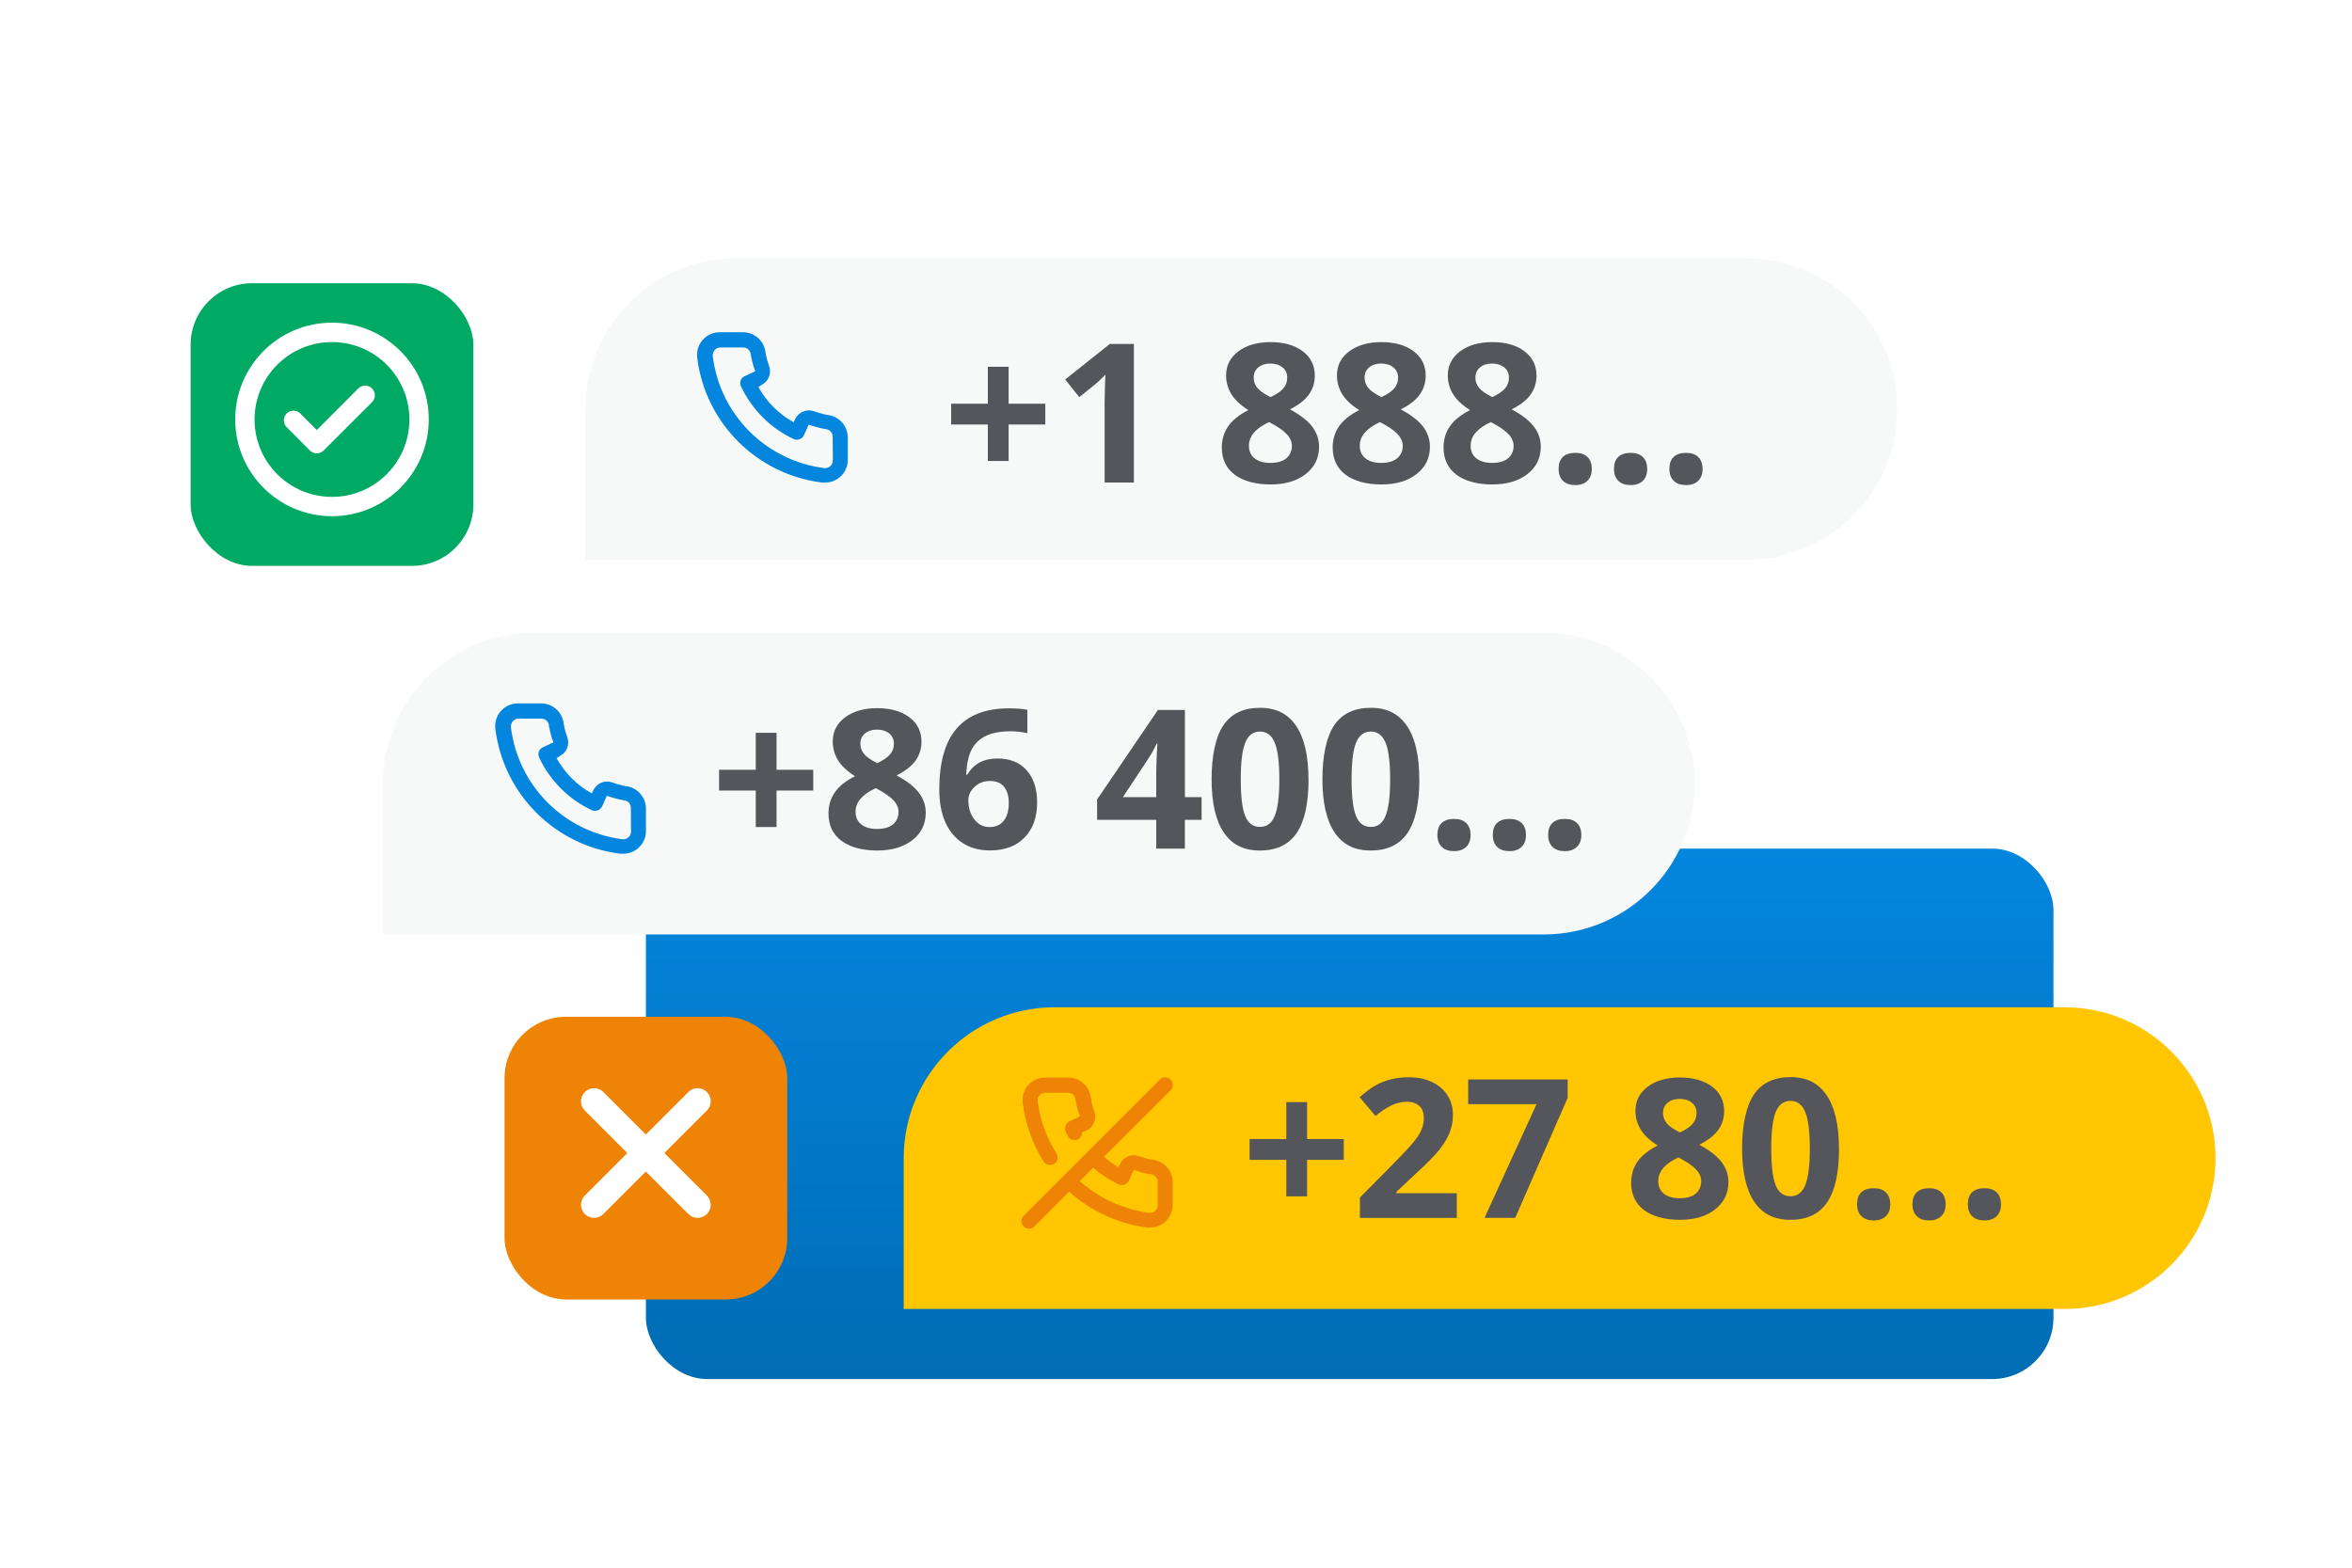 <?xml version="1.0" encoding="UTF-8"?>
<svg xmlns="http://www.w3.org/2000/svg" xmlns:xlink="http://www.w3.org/1999/xlink" id="Layer_1" data-name="Layer 1" viewBox="0 0 600 400">
  <defs>
    <style>
      .cls-1 {
        fill: url(#linear-gradient);
      }

      .cls-2 {
        fill: #0486de;
      }

      .cls-3 {
        fill: #fff;
      }

      .cls-4, .cls-5 {
        fill: #ee8305;
      }

      .cls-6 {
        fill: #54565b;
      }

      .cls-7 {
        filter: url(#drop-shadow-2);
      }

      .cls-7, .cls-8 {
        fill: #f7f8f8;
      }

      .cls-8 {
        filter: url(#drop-shadow-1);
      }

      .cls-9 {
        fill: #ffc601;
        filter: url(#drop-shadow-3);
      }

      .cls-5 {
        filter: url(#drop-shadow-5);
      }

      .cls-10 {
        fill: #00aa64;
        filter: url(#drop-shadow-4);
      }
    </style>
    <linearGradient id="linear-gradient" x1="344.3" y1="216.52" x2="344.3" y2="351.87" gradientUnits="userSpaceOnUse">
      <stop offset="0" stop-color="#0486de"></stop>
      <stop offset="1" stop-color="#006cb4"></stop>
    </linearGradient>
    <filter id="drop-shadow-1">
      <feOffset dx="0" dy="1.3"></feOffset>
      <feGaussianBlur result="blur" stdDeviation="5.21"></feGaussianBlur>
      <feFlood flood-color="#000" flood-opacity=".35"></feFlood>
      <feComposite in2="blur" operator="in"></feComposite>
      <feComposite in="SourceGraphic"></feComposite>
    </filter>
    <filter id="drop-shadow-2">
      <feOffset dx="0" dy="1.3"></feOffset>
      <feGaussianBlur result="blur-2" stdDeviation="5.21"></feGaussianBlur>
      <feFlood flood-color="#000" flood-opacity=".35"></feFlood>
      <feComposite in2="blur-2" operator="in"></feComposite>
      <feComposite in="SourceGraphic"></feComposite>
    </filter>
    <filter id="drop-shadow-3">
      <feOffset dx="0" dy="1.3"></feOffset>
      <feGaussianBlur result="blur-3" stdDeviation="5.21"></feGaussianBlur>
      <feFlood flood-color="#000" flood-opacity=".35"></feFlood>
      <feComposite in2="blur-3" operator="in"></feComposite>
      <feComposite in="SourceGraphic"></feComposite>
    </filter>
    <filter id="drop-shadow-4">
      <feOffset dx="0" dy="1.3"></feOffset>
      <feGaussianBlur result="blur-4" stdDeviation="5.21"></feGaussianBlur>
      <feFlood flood-color="#000" flood-opacity=".35"></feFlood>
      <feComposite in2="blur-4" operator="in"></feComposite>
      <feComposite in="SourceGraphic"></feComposite>
    </filter>
    <filter id="drop-shadow-5">
      <feOffset dx="0" dy="1.3"></feOffset>
      <feGaussianBlur result="blur-5" stdDeviation="5.21"></feGaussianBlur>
      <feFlood flood-color="#000" flood-opacity=".35"></feFlood>
      <feComposite in2="blur-5" operator="in"></feComposite>
      <feComposite in="SourceGraphic"></feComposite>
    </filter>
  </defs>
  <rect class="cls-1" x="164.77" y="216.52" width="359.07" height="135.35" rx="15.64" ry="15.64"></rect>
  <path class="cls-8" d="m187.82,64.59h257.66c21.24,0,38.49,17.25,38.49,38.49h0c0,21.24-17.25,38.49-38.49,38.49H149.33v-38.49c0-21.24,17.25-38.49,38.49-38.49Z"></path>
  <path class="cls-7" d="m136.16,160.15h257.66c21.24,0,38.49,17.25,38.49,38.49h0c0,21.24-17.25,38.49-38.49,38.49H97.67v-38.49c0-21.24,17.25-38.49,38.49-38.49Z"></path>
  <path class="cls-9" d="m269.03,255.71h257.66c21.24,0,38.49,17.25,38.49,38.49h0c0,21.24-17.25,38.49-38.49,38.49H230.54v-38.49c0-21.24,17.25-38.49,38.49-38.49Z"></path>
  <rect class="cls-10" x="48.63" y="70.97" width="72.12" height="72.12" rx="15.67" ry="15.67"></rect>
  <rect class="cls-5" x="128.71" y="258.14" width="72.12" height="72.12" rx="15.67" ry="15.67"></rect>
  <path class="cls-3" d="m180.33,305.05l-10.85-10.85,10.85-10.85c1.3-1.3,1.3-3.42,0-4.72s-3.42-1.3-4.72,0l-10.85,10.85-10.85-10.85c-1.3-1.3-3.42-1.3-4.72,0s-1.3,3.42,0,4.72l10.85,10.85-10.85,10.85c-1.3,1.3-1.3,3.42,0,4.72s3.42,1.3,4.72,0l10.85-10.85,10.85,10.85c1.3,1.3,3.42,1.3,4.72,0s1.3-3.42,0-4.72Z"></path>
  <path class="cls-3" d="m91.41,99.1l-10.59,10.62-4.07-4.07c-.89-1.04-2.45-1.16-3.48-.27s-1.16,2.45-.27,3.48c.08.1.17.19.27.27l5.8,5.83c.47.46,1.1.72,1.75.72.65,0,1.27-.26,1.73-.72l12.35-12.35c.97-.96.97-2.52.01-3.49,0,0,0,0-.01-.01-.96-.96-2.52-.96-3.48,0Zm-6.72-16.77c-13.64,0-24.69,11.06-24.69,24.69s11.06,24.69,24.69,24.69,24.69-11.06,24.69-24.69-11.06-24.69-24.69-24.69Zm0,44.45c-10.91,0-19.75-8.84-19.75-19.75s8.84-19.75,19.75-19.75,19.75,8.84,19.75,19.75-8.84,19.75-19.75,19.75Z"></path>
  <g>
    <path class="cls-6" d="m252,108.31h-9.36v-5.3h9.36v-9.43h5.3v9.43h9.36v5.3h-9.36v9.31h-5.3v-9.31Z"></path>
    <path class="cls-6" d="m289.26,123.12h-7.47v-20.46l.07-3.36.12-3.68c-1.24,1.24-2.1,2.06-2.59,2.44l-4.06,3.27-3.6-4.5,11.39-9.07h6.14v35.37Z"></path>
    <path class="cls-6" d="m324.11,87.29c3.39,0,6.12.77,8.19,2.31s3.11,3.62,3.11,6.23c0,1.81-.5,3.42-1.5,4.83s-2.61,2.67-4.84,3.79c2.64,1.42,4.54,2.9,5.7,4.44,1.15,1.54,1.73,3.23,1.73,5.07,0,2.9-1.14,5.24-3.41,7-2.27,1.77-5.27,2.65-8.97,2.65s-6.91-.82-9.12-2.47c-2.21-1.65-3.31-3.98-3.31-6.99,0-2.02.54-3.81,1.61-5.37,1.07-1.56,2.79-2.94,5.16-4.14-2.02-1.27-3.47-2.64-4.35-4.09-.89-1.45-1.33-3.04-1.33-4.77,0-2.53,1.05-4.58,3.14-6.14s4.83-2.35,8.2-2.35Zm-5.51,26.42c0,1.39.48,2.47,1.45,3.24.97.77,2.29,1.16,3.97,1.16,1.85,0,3.24-.4,4.16-1.2.92-.8,1.38-1.85,1.38-3.16,0-1.08-.46-2.09-1.37-3.04s-2.39-1.95-4.44-3.01c-3.44,1.58-5.15,3.58-5.15,6Zm5.47-20.95c-1.27,0-2.3.33-3.08.98-.78.65-1.17,1.53-1.17,2.62,0,.97.31,1.83.93,2.6.62.77,1.75,1.55,3.37,2.36,1.58-.74,2.69-1.5,3.31-2.27.63-.77.94-1.67.94-2.68,0-1.11-.4-1.99-1.21-2.64-.81-.64-1.84-.97-3.1-.97Z"></path>
    <path class="cls-6" d="m352.39,87.29c3.39,0,6.12.77,8.19,2.31s3.11,3.62,3.11,6.23c0,1.81-.5,3.42-1.5,4.83s-2.61,2.67-4.84,3.79c2.64,1.42,4.54,2.9,5.7,4.44,1.15,1.54,1.73,3.23,1.73,5.07,0,2.9-1.14,5.24-3.41,7-2.27,1.77-5.27,2.65-8.97,2.65s-6.91-.82-9.12-2.47c-2.21-1.65-3.31-3.98-3.31-6.99,0-2.02.54-3.81,1.61-5.37,1.07-1.56,2.79-2.94,5.16-4.14-2.02-1.27-3.47-2.64-4.35-4.09-.89-1.45-1.33-3.04-1.33-4.77,0-2.53,1.05-4.58,3.14-6.14s4.83-2.35,8.2-2.35Zm-5.51,26.42c0,1.39.48,2.47,1.45,3.24.97.77,2.29,1.16,3.97,1.16,1.85,0,3.24-.4,4.16-1.2.92-.8,1.38-1.85,1.38-3.16,0-1.08-.46-2.09-1.37-3.04s-2.39-1.95-4.44-3.01c-3.44,1.58-5.15,3.58-5.15,6Zm5.47-20.95c-1.27,0-2.3.33-3.08.98-.78.65-1.17,1.53-1.17,2.62,0,.97.31,1.83.93,2.6.62.77,1.75,1.55,3.37,2.36,1.58-.74,2.69-1.5,3.31-2.27.63-.77.94-1.67.94-2.68,0-1.11-.4-1.99-1.21-2.64-.81-.64-1.84-.97-3.1-.97Z"></path>
    <path class="cls-6" d="m380.67,87.29c3.39,0,6.12.77,8.19,2.31s3.11,3.62,3.11,6.23c0,1.81-.5,3.42-1.5,4.83s-2.61,2.67-4.84,3.79c2.64,1.42,4.54,2.9,5.7,4.44,1.15,1.54,1.73,3.23,1.73,5.07,0,2.9-1.14,5.24-3.41,7-2.27,1.77-5.27,2.65-8.97,2.65s-6.91-.82-9.12-2.47c-2.21-1.65-3.31-3.98-3.31-6.99,0-2.02.54-3.81,1.61-5.37,1.07-1.56,2.79-2.94,5.16-4.14-2.02-1.27-3.47-2.64-4.35-4.09-.89-1.45-1.33-3.04-1.33-4.77,0-2.53,1.05-4.58,3.14-6.14s4.83-2.35,8.2-2.35Zm-5.51,26.42c0,1.39.48,2.47,1.45,3.24.97.77,2.29,1.16,3.97,1.16,1.85,0,3.24-.4,4.16-1.2.92-.8,1.38-1.85,1.38-3.16,0-1.08-.46-2.09-1.37-3.04s-2.39-1.95-4.44-3.01c-3.44,1.58-5.15,3.58-5.15,6Zm5.47-20.95c-1.27,0-2.3.33-3.08.98-.78.65-1.17,1.53-1.17,2.62,0,.97.31,1.83.93,2.6.62.77,1.75,1.55,3.37,2.36,1.58-.74,2.69-1.5,3.31-2.27.63-.77.94-1.67.94-2.68,0-1.11-.4-1.99-1.21-2.64-.81-.64-1.84-.97-3.1-.97Z"></path>
    <path class="cls-6" d="m397.6,119.66c0-1.35.36-2.38,1.09-3.07s1.78-1.04,3.17-1.04,2.37.35,3.11,1.06c.73.71,1.1,1.73,1.1,3.05s-.37,2.28-1.11,3.01c-.74.73-1.77,1.1-3.1,1.1s-2.4-.36-3.14-1.08c-.74-.72-1.11-1.73-1.11-3.04Z"></path>
    <path class="cls-6" d="m411.73,119.66c0-1.35.36-2.38,1.09-3.07s1.78-1.04,3.17-1.04,2.37.35,3.11,1.06c.73.71,1.1,1.73,1.1,3.05s-.37,2.28-1.11,3.01c-.74.73-1.77,1.1-3.1,1.1s-2.4-.36-3.14-1.08c-.74-.72-1.11-1.73-1.11-3.04Z"></path>
    <path class="cls-6" d="m425.86,119.66c0-1.35.36-2.38,1.09-3.07s1.78-1.04,3.17-1.04,2.37.35,3.11,1.06c.73.71,1.1,1.73,1.1,3.05s-.37,2.28-1.11,3.01c-.74.73-1.77,1.1-3.1,1.1s-2.4-.36-3.14-1.08c-.74-.72-1.11-1.73-1.11-3.04Z"></path>
  </g>
  <g>
    <path class="cls-6" d="m192.8,201.71h-9.36v-5.3h9.36v-9.43h5.3v9.43h9.36v5.3h-9.36v9.31h-5.3v-9.31Z"></path>
    <path class="cls-6" d="m223.77,180.69c3.39,0,6.12.77,8.19,2.31s3.11,3.62,3.11,6.23c0,1.81-.5,3.42-1.5,4.83s-2.61,2.67-4.84,3.79c2.64,1.42,4.54,2.9,5.7,4.44,1.15,1.54,1.73,3.23,1.73,5.07,0,2.9-1.14,5.24-3.41,7-2.27,1.77-5.27,2.65-8.97,2.65s-6.91-.82-9.12-2.47c-2.21-1.65-3.31-3.98-3.31-6.99,0-2.02.54-3.81,1.61-5.37,1.07-1.56,2.79-2.94,5.16-4.14-2.02-1.27-3.47-2.64-4.35-4.09-.89-1.45-1.33-3.04-1.33-4.77,0-2.53,1.05-4.58,3.14-6.14s4.83-2.35,8.2-2.35Zm-5.51,26.42c0,1.39.48,2.47,1.45,3.24.97.77,2.29,1.16,3.97,1.16,1.85,0,3.24-.4,4.16-1.2.92-.8,1.38-1.85,1.38-3.16,0-1.08-.46-2.09-1.37-3.04s-2.39-1.95-4.44-3.01c-3.44,1.58-5.15,3.58-5.15,6Zm5.47-20.95c-1.27,0-2.3.33-3.08.98-.78.65-1.17,1.53-1.17,2.62,0,.97.31,1.83.93,2.6.62.77,1.75,1.55,3.37,2.36,1.58-.74,2.69-1.5,3.31-2.27.63-.77.94-1.67.94-2.68,0-1.11-.4-1.99-1.21-2.64-.81-.64-1.84-.97-3.1-.97Z"></path>
    <path class="cls-6" d="m239.61,201.5c0-7,1.48-12.21,4.44-15.63,2.96-3.42,7.39-5.13,13.29-5.13,2.02,0,3.6.12,4.74.36v5.97c-1.44-.32-2.85-.48-4.26-.48-2.56,0-4.66.39-6.28,1.16-1.62.77-2.83,1.92-3.64,3.43-.81,1.52-1.28,3.67-1.43,6.46h.31c1.6-2.74,4.15-4.11,7.67-4.11,3.16,0,5.64.99,7.43,2.98s2.69,4.73,2.69,8.22c0,3.77-1.06,6.76-3.19,8.96s-5.08,3.3-8.85,3.3c-2.61,0-4.89-.6-6.83-1.81-1.94-1.21-3.44-2.98-4.5-5.3-1.06-2.32-1.58-5.12-1.58-8.39Zm12.77,9.53c1.6,0,2.82-.54,3.68-1.61s1.28-2.6,1.28-4.58c0-1.73-.4-3.08-1.2-4.08s-2-1.49-3.62-1.49c-1.52,0-2.81.49-3.88,1.48s-1.61,2.13-1.61,3.43c0,1.92.5,3.54,1.51,4.86s2.29,1.98,3.83,1.98Z"></path>
    <path class="cls-6" d="m306.52,209.19h-4.26v7.33h-7.3v-7.33h-15.09v-5.2l15.51-22.83h6.89v22.23h4.26v5.81Zm-11.56-5.81v-6c0-1,.04-2.45.12-4.35.08-1.9.14-3.01.19-3.31h-.19c-.6,1.32-1.32,2.61-2.15,3.87l-6.48,9.8h8.51Z"></path>
    <path class="cls-6" d="m333.81,198.84c0,6.18-1.01,10.75-3.04,13.72-2.02,2.97-5.14,4.45-9.35,4.45s-7.16-1.53-9.23-4.6c-2.07-3.06-3.11-7.59-3.11-13.57s1.01-10.84,3.02-13.8c2.02-2.96,5.12-4.44,9.31-4.44s7.16,1.55,9.25,4.64c2.09,3.1,3.13,7.63,3.13,13.59Zm-17.29,0c0,4.34.37,7.45,1.12,9.33s2.01,2.82,3.79,2.82,3-.95,3.77-2.85c.77-1.9,1.16-5,1.16-9.29s-.39-7.45-1.17-9.35c-.78-1.89-2.04-2.84-3.76-2.84s-3.02.95-3.77,2.84c-.76,1.9-1.14,5.01-1.14,9.35Z"></path>
    <path class="cls-6" d="m362.08,198.84c0,6.18-1.01,10.75-3.04,13.72-2.02,2.97-5.14,4.45-9.35,4.45s-7.16-1.53-9.23-4.6c-2.07-3.06-3.11-7.59-3.11-13.57s1.01-10.84,3.02-13.8c2.02-2.96,5.12-4.44,9.31-4.44s7.16,1.55,9.25,4.64c2.09,3.1,3.13,7.63,3.13,13.59Zm-17.29,0c0,4.34.37,7.45,1.12,9.33s2.01,2.82,3.79,2.82,3-.95,3.77-2.85c.77-1.9,1.16-5,1.16-9.29s-.39-7.45-1.17-9.35c-.78-1.89-2.04-2.84-3.76-2.84s-3.02.95-3.77,2.84c-.76,1.9-1.14,5.01-1.14,9.35Z"></path>
    <path class="cls-6" d="m366.68,213.06c0-1.35.36-2.38,1.09-3.07s1.78-1.04,3.17-1.04,2.37.35,3.11,1.06c.73.71,1.1,1.73,1.1,3.05s-.37,2.28-1.11,3.01c-.74.73-1.77,1.1-3.1,1.1s-2.4-.36-3.14-1.08c-.74-.72-1.11-1.73-1.11-3.04Z"></path>
    <path class="cls-6" d="m380.81,213.06c0-1.35.36-2.38,1.09-3.07s1.78-1.04,3.17-1.04,2.37.35,3.11,1.06c.73.71,1.1,1.73,1.1,3.05s-.37,2.28-1.11,3.01c-.74.73-1.77,1.1-3.1,1.1s-2.4-.36-3.14-1.08c-.74-.72-1.11-1.73-1.11-3.04Z"></path>
    <path class="cls-6" d="m394.93,213.06c0-1.35.36-2.38,1.09-3.07s1.78-1.04,3.17-1.04,2.37.35,3.11,1.06c.73.71,1.1,1.73,1.1,3.05s-.37,2.28-1.11,3.01c-.74.73-1.77,1.1-3.1,1.1s-2.4-.36-3.14-1.08c-.74-.72-1.11-1.73-1.11-3.04Z"></path>
  </g>
  <g>
    <path class="cls-6" d="m328.14,295.94h-9.36v-5.3h9.36v-9.43h5.3v9.43h9.36v5.3h-9.36v9.31h-5.3v-9.31Z"></path>
    <path class="cls-6" d="m371.64,310.75h-24.72v-5.2l8.88-8.97c2.63-2.69,4.35-4.56,5.15-5.6s1.39-2,1.74-2.89c.36-.89.53-1.81.53-2.76,0-1.42-.39-2.47-1.17-3.17-.78-.69-1.83-1.04-3.13-1.04s-2.7.31-3.99.94-2.64,1.52-4.04,2.69l-4.06-4.81c1.74-1.48,3.18-2.53,4.33-3.15,1.14-.61,2.39-1.08,3.75-1.42,1.36-.33,2.87-.5,4.55-.5,2.21,0,4.16.4,5.85,1.21s3.01,1.94,3.94,3.39,1.4,3.11,1.4,4.98c0,1.63-.29,3.16-.86,4.58-.57,1.43-1.46,2.89-2.66,4.39-1.2,1.5-3.32,3.64-6.35,6.41l-4.55,4.28v.34h15.41v6.29Z"></path>
    <path class="cls-6" d="m378.7,310.75l13.28-29.03h-17.44v-6.29h25.38v4.69l-13.38,30.62h-7.84Z"></path>
    <path class="cls-6" d="m428.53,274.92c3.39,0,6.12.77,8.19,2.31s3.11,3.62,3.11,6.23c0,1.81-.5,3.42-1.5,4.83s-2.61,2.67-4.84,3.79c2.64,1.42,4.54,2.9,5.7,4.44,1.15,1.54,1.73,3.23,1.73,5.07,0,2.9-1.14,5.24-3.41,7-2.27,1.77-5.27,2.65-8.97,2.65s-6.91-.82-9.12-2.47c-2.21-1.65-3.31-3.98-3.31-6.99,0-2.02.54-3.81,1.61-5.37,1.07-1.56,2.79-2.94,5.16-4.14-2.02-1.27-3.47-2.64-4.35-4.09-.89-1.45-1.33-3.04-1.33-4.77,0-2.53,1.05-4.58,3.14-6.14s4.83-2.35,8.2-2.35Zm-5.51,26.42c0,1.39.48,2.47,1.45,3.24.97.77,2.29,1.16,3.97,1.16,1.85,0,3.24-.4,4.16-1.2.92-.8,1.38-1.85,1.38-3.16,0-1.08-.46-2.09-1.37-3.04s-2.39-1.95-4.44-3.01c-3.44,1.58-5.15,3.58-5.15,6Zm5.47-20.95c-1.27,0-2.3.33-3.08.98-.78.65-1.17,1.53-1.17,2.62,0,.97.31,1.83.93,2.6.62.77,1.75,1.55,3.37,2.36,1.58-.74,2.69-1.5,3.31-2.27.63-.77.94-1.67.94-2.68,0-1.11-.4-1.99-1.21-2.64-.81-.64-1.84-.97-3.1-.97Z"></path>
    <path class="cls-6" d="m469.14,293.07c0,6.18-1.01,10.75-3.04,13.72-2.02,2.97-5.14,4.45-9.35,4.45s-7.16-1.53-9.23-4.6c-2.07-3.06-3.11-7.59-3.11-13.57s1.01-10.84,3.02-13.8c2.02-2.96,5.12-4.44,9.31-4.44s7.16,1.55,9.25,4.64c2.09,3.1,3.13,7.63,3.13,13.59Zm-17.29,0c0,4.34.37,7.45,1.12,9.33s2.01,2.82,3.79,2.82,3-.95,3.77-2.85c.77-1.9,1.16-5,1.16-9.29s-.39-7.45-1.17-9.35c-.78-1.89-2.04-2.84-3.76-2.84s-3.02.95-3.77,2.84c-.76,1.9-1.14,5.01-1.14,9.35Z"></path>
    <path class="cls-6" d="m473.74,307.29c0-1.35.36-2.38,1.09-3.07s1.78-1.04,3.17-1.04,2.37.35,3.11,1.06c.73.71,1.1,1.73,1.1,3.05s-.37,2.28-1.11,3.01c-.74.73-1.77,1.1-3.1,1.1s-2.4-.36-3.14-1.08c-.74-.72-1.11-1.73-1.11-3.04Z"></path>
    <path class="cls-6" d="m487.87,307.29c0-1.35.36-2.38,1.09-3.07s1.78-1.04,3.17-1.04,2.37.35,3.11,1.06c.73.71,1.1,1.73,1.1,3.05s-.37,2.28-1.11,3.01c-.74.73-1.77,1.1-3.1,1.1s-2.4-.36-3.14-1.08c-.74-.72-1.11-1.73-1.11-3.04Z"></path>
    <path class="cls-6" d="m501.99,307.29c0-1.35.36-2.38,1.09-3.07s1.78-1.04,3.17-1.04,2.37.35,3.11,1.06c.73.71,1.1,1.73,1.1,3.05s-.37,2.28-1.11,3.01c-.74.73-1.77,1.1-3.1,1.1s-2.4-.36-3.14-1.08c-.74-.72-1.11-1.73-1.11-3.04Z"></path>
  </g>
  <path class="cls-4" d="m266.2,296.36c.35.57.97.91,1.64.91,1.07.03,1.95-.81,1.98-1.87.01-.41-.11-.82-.34-1.16-2.53-4.01-4.15-8.52-4.77-13.22-.08-.56.09-1.14.46-1.56.37-.42.89-.66,1.45-.66h5.79c.93-.02,1.74.63,1.93,1.54,0,.44.15.85.25,1.29v.25c.22,1.01.53,2.01.91,2.97l-2.68,1.27c-.47.22-.83.61-1,1.1-.2.48-.2,1.01,0,1.49.19.41.39.81.62,1.24.53.93,1.71,1.25,2.63.72,0,0,0,0,.01,0,.64-.37,1.02-1.07.97-1.81l1.1-.41c1.81-.83,2.69-2.91,2.03-4.79-.31-.82-.56-1.66-.75-2.51v-.19c0-.39-.15-.77-.21-1.12-.44-2.83-2.87-4.91-5.73-4.9h-5.79c-1.68-.02-3.28.68-4.4,1.93-1.11,1.26-1.62,2.95-1.39,4.61.67,5.29,2.48,10.36,5.31,14.88Zm28.2-.41l-1.16-.21h-.15c-.87-.19-1.73-.44-2.57-.75-1.85-.66-3.9.17-4.77,1.93l-.41.89c-1.32-.76-2.56-1.65-3.71-2.64l16.99-16.97c.76-.76.76-1.98,0-2.74s-1.98-.76-2.74,0l-34.74,34.74c-.76.75-.76,1.97-.01,2.73,0,0,0,0,.01.01.75.76,1.97.76,2.73.01,0,0,0,0,.01-.01l8.86-8.88c5.54,4.98,12.47,8.17,19.86,9.13.26.02.52.02.77,0,1.42,0,2.79-.51,3.86-1.45,1.24-1.1,1.94-2.69,1.93-4.34v-5.79c-.02-2.79-2.02-5.16-4.77-5.66Zm.93,11.58c0,.55-.24,1.08-.66,1.45-.43.38-1,.55-1.56.46-6.56-.86-12.7-3.67-17.64-8.07l3.42-3.42c1.97,1.72,4.16,3.15,6.52,4.27.48.2,1.01.2,1.49,0,.49-.17.88-.54,1.1-1l1.2-2.72c1.01.37,2.04.68,3.09.91h.21l1.33.25c.9.2,1.53,1.01,1.51,1.93v5.94Z"></path>
  <path class="cls-2" d="m211.49,105.92c-.42,0-.87-.14-1.29-.23-.86-.19-1.7-.44-2.53-.75-1.85-.67-3.92.16-4.79,1.93l-.42.87c-1.88-1.05-3.61-2.34-5.13-3.86-1.52-1.53-2.81-3.25-3.86-5.13l.81-.54c1.77-.87,2.6-2.93,1.93-4.79-.31-.83-.56-1.67-.75-2.53-.1-.42-.17-.87-.23-1.31-.48-2.81-2.94-4.85-5.79-4.81h-5.79c-3.2-.03-5.81,2.54-5.84,5.74,0,.28.02.57.05.85,2.12,16.63,15.24,29.72,31.89,31.77h.73c1.42,0,2.8-.52,3.86-1.47,1.24-1.1,1.94-2.69,1.93-4.34v-5.79c-.05-2.76-2.05-5.11-4.77-5.6Zm.97,11.58c0,.55-.24,1.08-.66,1.45-.43.38-1.01.55-1.58.48-14.87-1.91-26.56-13.65-28.39-28.53-.06-.57.11-1.14.48-1.58.37-.42.89-.66,1.45-.66h5.79c.93-.02,1.74.62,1.93,1.52.08.53.17,1.05.29,1.56.22,1.02.52,2.02.89,2.99l-2.7,1.25c-.97.44-1.39,1.59-.95,2.56,0,0,0,0,0,0,2.78,5.95,7.56,10.73,13.51,13.51.47.19,1,.19,1.47,0,.49-.17.88-.54,1.1-1l1.2-2.7c1,.36,2.02.65,3.05.89.51.12,1.04.21,1.56.29.91.19,1.55,1,1.52,1.93l.04,6.02Z"></path>
  <path class="cls-2" d="m160,200.62c-.42,0-.87-.14-1.29-.23-.86-.19-1.7-.44-2.53-.75-1.85-.67-3.92.16-4.79,1.93l-.42.87c-1.88-1.05-3.61-2.34-5.13-3.86-1.52-1.53-2.81-3.25-3.86-5.13l.81-.54c1.77-.87,2.6-2.93,1.93-4.79-.31-.83-.56-1.67-.75-2.53-.1-.42-.17-.87-.23-1.31-.48-2.81-2.94-4.85-5.79-4.81h-5.79c-3.2-.03-5.81,2.54-5.84,5.74,0,.28.02.57.05.85,2.12,16.63,15.24,29.72,31.89,31.77h.73c1.42,0,2.8-.52,3.86-1.47,1.24-1.1,1.94-2.69,1.93-4.34v-5.79c-.05-2.76-2.05-5.11-4.77-5.6Zm.97,11.58c0,.55-.24,1.08-.66,1.45-.43.38-1.01.55-1.58.48-14.87-1.91-26.56-13.65-28.39-28.53-.06-.57.11-1.14.48-1.58.37-.42.89-.66,1.45-.66h5.79c.93-.02,1.74.62,1.93,1.52.08.53.17,1.05.29,1.56.22,1.02.52,2.02.89,2.99l-2.7,1.25c-.97.44-1.39,1.59-.95,2.56,0,0,0,0,0,0,2.78,5.95,7.56,10.73,13.51,13.51.47.19,1,.19,1.47,0,.49-.17.88-.54,1.1-1l1.2-2.7c1,.36,2.02.65,3.05.89.51.12,1.04.21,1.56.29.91.19,1.55,1,1.52,1.93l.04,6.02Z"></path>
</svg>

